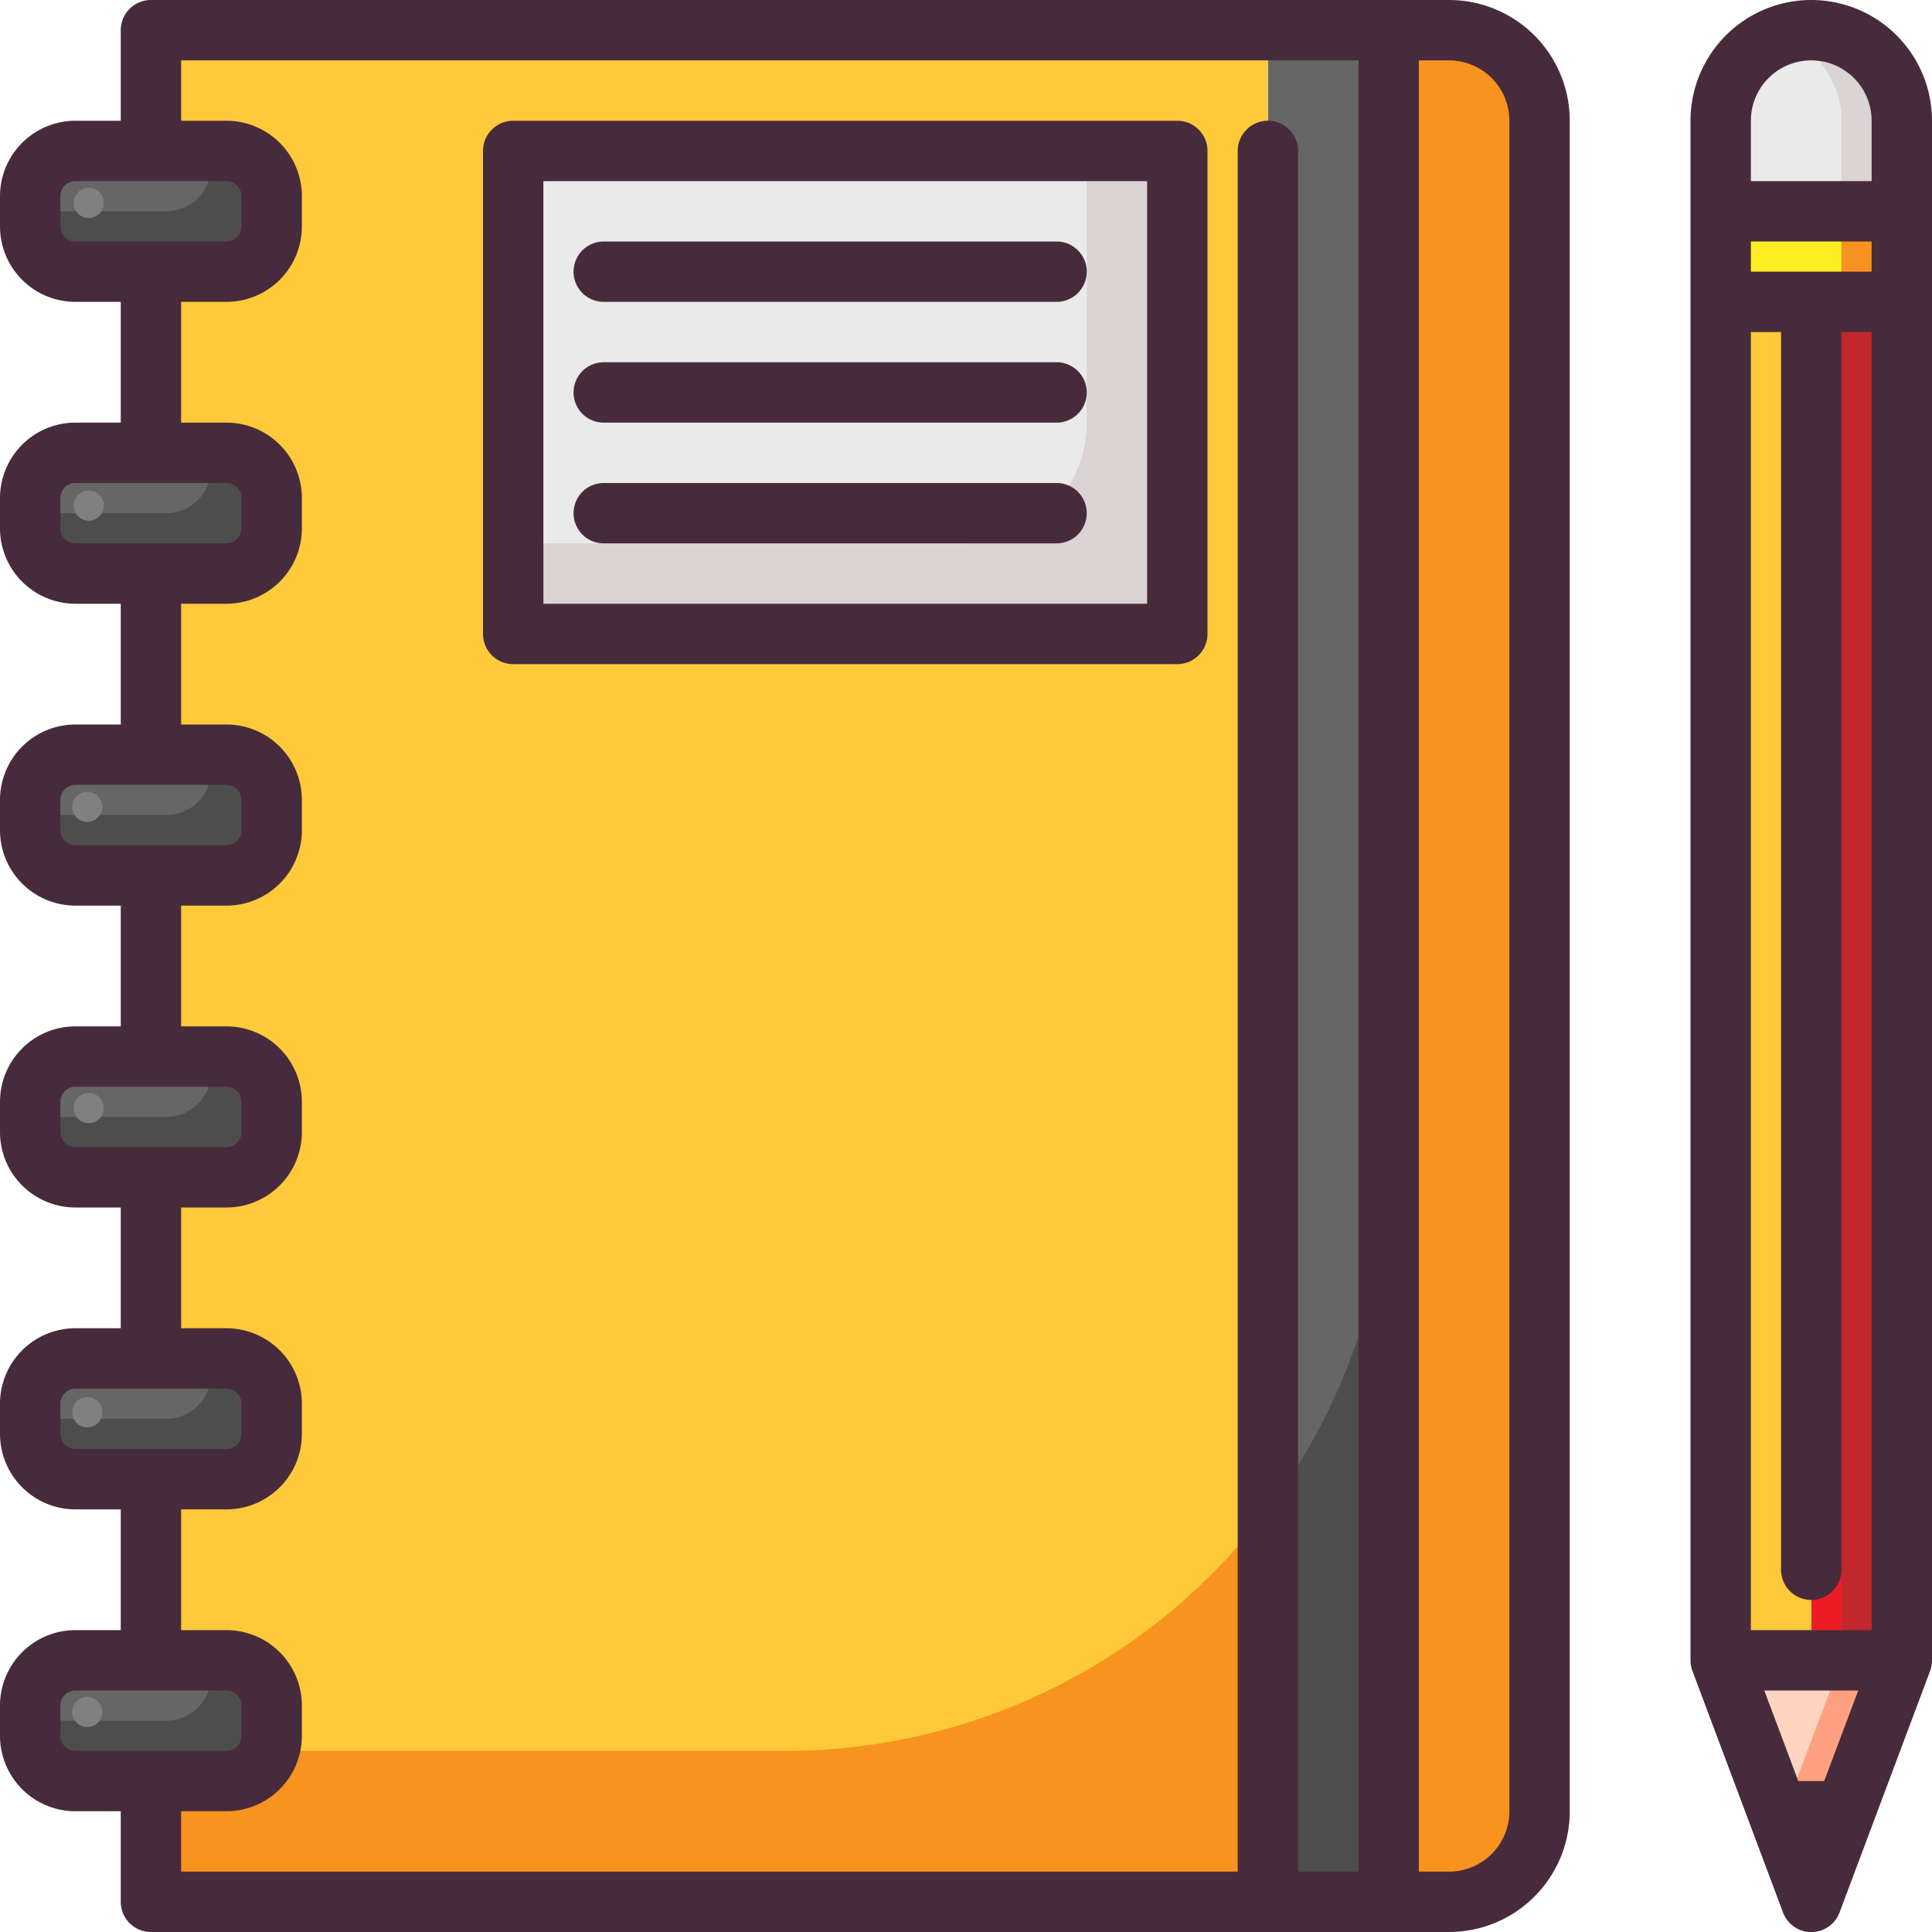 <svg xmlns="http://www.w3.org/2000/svg" id="Color" height="512" viewBox="0 0 64 64" width="512"><path d="m9 46.5v1a1.5 1.5 0 0 1 -1.5 1.5h-5a1.5 1.5 0 0 1 -1.5-1.5v-1a1.5 1.5 0 0 1 1.5-1.5h5a1.5 1.5 0 0 1 1.5 1.5z" fill="#666"></path><path d="m9 36.5v1a1.5 1.5 0 0 1 -1.5 1.5h-5a1.5 1.5 0 0 1 -1.5-1.5v-1a1.5 1.5 0 0 1 1.5-1.5h5a1.5 1.5 0 0 1 1.5 1.5z" fill="#666"></path><path d="m9 26.5v1a1.5 1.5 0 0 1 -1.5 1.5h-5a1.5 1.5 0 0 1 -1.5-1.5v-1a1.5 1.5 0 0 1 1.5-1.5h5a1.5 1.5 0 0 1 1.5 1.5z" fill="#666"></path><path d="m9 16.5v1a1.5 1.5 0 0 1 -1.5 1.5h-5a1.5 1.5 0 0 1 -1.5-1.5v-1a1.5 1.5 0 0 1 1.5-1.5h5a1.5 1.5 0 0 1 1.5 1.5z" fill="#666"></path><path d="m9 6.5v1a1.5 1.5 0 0 1 -1.5 1.5h-5a1.5 1.5 0 0 1 -1.5-1.5v-1a1.5 1.5 0 0 1 1.5-1.5h5a1.5 1.5 0 0 1 1.5 1.5z" fill="#666"></path><path d="m63 4v3h-6v-3a3 3 0 0 1 6 0z" fill="#eaeaea"></path><path d="m63 4v3h-2v-3a2.993 2.993 0 0 0 -.88-2.12 2.838 2.838 0 0 0 -1.12-.7 2.772 2.772 0 0 1 1-.18 3 3 0 0 1 3 3z" fill="#dad4d4"></path><path d="m17 5h22v16h-22z" fill="#eaeaea"></path><path d="m39 5v16h-22v-3h15a4 4 0 0 0 4-4v-9z" fill="#dad4d4"></path><path d="m9 56.5v1a1.5 1.5 0 0 1 -1.5 1.5h-5a1.5 1.5 0 0 1 -1.5-1.5v-1a1.5 1.5 0 0 1 1.5-1.5h5a1.5 1.5 0 0 1 1.5 1.5z" fill="#666"></path><g fill="#4d4d4d"><path d="m9 56.5v1a1.5 1.5 0 0 1 -1.5 1.5h-5a1.5 1.5 0 0 1 -1.5-1.5v-.5h4.5a1.5 1.5 0 0 0 1.5-1.5v-.5h.5a1.5 1.5 0 0 1 1.5 1.5z"></path><path d="m9 46.5v1a1.5 1.5 0 0 1 -1.5 1.5h-5a1.5 1.5 0 0 1 -1.5-1.5v-.5h4.5a1.5 1.5 0 0 0 1.5-1.5v-.5h.5a1.5 1.5 0 0 1 1.5 1.5z"></path><path d="m9 36.5v1a1.5 1.5 0 0 1 -1.5 1.5h-5a1.5 1.5 0 0 1 -1.5-1.5v-.5h4.5a1.5 1.5 0 0 0 1.5-1.5v-.5h.5a1.5 1.5 0 0 1 1.5 1.5z"></path><path d="m9 26.5v1a1.5 1.5 0 0 1 -1.5 1.5h-5a1.5 1.5 0 0 1 -1.5-1.5v-.5h4.5a1.5 1.5 0 0 0 1.5-1.5v-.5h.5a1.5 1.5 0 0 1 1.5 1.5z"></path><path d="m9 16.5v1a1.5 1.5 0 0 1 -1.5 1.5h-5a1.5 1.5 0 0 1 -1.5-1.5v-.5h4.5a1.5 1.5 0 0 0 1.5-1.5v-.5h.5a1.5 1.5 0 0 1 1.5 1.5z"></path><path d="m9 6.5v1a1.5 1.5 0 0 1 -1.5 1.5h-5a1.5 1.5 0 0 1 -1.5-1.5v-.5h4.5a1.5 1.5 0 0 0 1.5-1.5v-.5h.5a1.5 1.5 0 0 1 1.5 1.5z"></path></g><path d="m60 10h3v45h-3z" fill="#ed1c24"></path><path d="m61 10h2v45h-2z" fill="#c1272d"></path><path d="m63 7v3h-3-3v-3z" fill="#fcee21"></path><path d="m63 7v3h-1-1v-3z" fill="#f7931e"></path><path d="m63 55-1.88 5h-2.24l-1.88-5h3z" fill="#ffd5c2"></path><path d="m63 55-1.88 5h-2l1.88-5z" fill="#ffa180"></path><path d="m61.12 60-1.12 3-1.12-3z" fill="#995b3f"></path><path d="m57 10h3v45h-3z" fill="#ffca3a"></path><path d="m42 1h4v62h-4z" fill="#666"></path><path d="m42 1v62h-37v-4h2.5a1.5 1.5 0 0 0 1.5-1.5v-1a1.5 1.5 0 0 0 -1.5-1.5h-2.5v-6h2.5a1.5 1.5 0 0 0 1.5-1.5v-1a1.5 1.5 0 0 0 -1.5-1.5h-2.5v-6h2.5a1.5 1.5 0 0 0 1.5-1.5v-1a1.5 1.5 0 0 0 -1.5-1.5h-2.5v-6h2.5a1.5 1.5 0 0 0 1.5-1.5v-1a1.5 1.5 0 0 0 -1.5-1.5h-2.5v-6h2.5a1.5 1.5 0 0 0 1.5-1.5v-1a1.5 1.5 0 0 0 -1.5-1.5h-2.5v-6h2.5a1.5 1.5 0 0 0 1.5-1.5v-1a1.5 1.5 0 0 0 -1.5-1.5h-2.5v-4zm-3 20v-16h-22v16z" fill="#ffca3a"></path><path d="m46 38v25h-4v-13a19.917 19.917 0 0 0 4-12z" fill="#4d4d4d"></path><path d="m42 50v13h-37v-4h2.5a1.5 1.5 0 0 0 1.41-1h17.09a19.967 19.967 0 0 0 16-8z" fill="#f7931e"></path><path d="m51 4v56a3 3 0 0 1 -3 3h-2v-62h2a3 3 0 0 1 3 3z" fill="#f7931e"></path><path d="m2.94 6.223a.5.5 0 0 0 0 1 .5.5 0 0 0 0-1z" fill="#808080"></path><path d="m2.94 16.25a.5.5 0 0 0 0 1 .5.5 0 0 0 0-1z" fill="#808080"></path><path d="m2.891 26.228a.5.5 0 0 0 0 1 .5.5 0 0 0 0-1z" fill="#808080"></path><path d="m2.94 36.206a.5.5 0 0 0 0 1 .5.5 0 0 0 0-1z" fill="#808080"></path><path d="m2.891 46.283a.5.5 0 0 0 0 1 .5.5 0 0 0 0-1z" fill="#808080"></path><path d="m2.891 56.212a.5.5 0 0 0 0 1 .5.5 0 0 0 0-1z" fill="#808080"></path><path d="m17 22h22a1 1 0 0 0 1-1v-16a1 1 0 0 0 -1-1h-22a1 1 0 0 0 -1 1v16a1 1 0 0 0 1 1zm1-16h20v14h-20z" fill="#472b3c"></path><path d="m35 8h-15a1 1 0 0 0 0 2h15a1 1 0 0 0 0-2z" fill="#472b3c"></path><path d="m35 12h-15a1 1 0 0 0 0 2h15a1 1 0 0 0 0-2z" fill="#472b3c"></path><path d="m35 16h-15a1 1 0 0 0 0 2h15a1 1 0 0 0 0-2z" fill="#472b3c"></path><path d="m4 60v3a1 1 0 0 0 1 1h43a4 4 0 0 0 4-4v-56a4 4 0 0 0 -4-4h-43a1 1 0 0 0 -1 1v3h-1.5a2.5 2.5 0 0 0 -2.5 2.5v1a2.5 2.5 0 0 0 2.5 2.5h1.5v4h-1.5a2.5 2.5 0 0 0 -2.5 2.5v1a2.5 2.5 0 0 0 2.5 2.5h1.5v4h-1.5a2.5 2.5 0 0 0 -2.5 2.5v1a2.5 2.5 0 0 0 2.5 2.5h1.5v4h-1.5a2.5 2.5 0 0 0 -2.5 2.5v1a2.5 2.5 0 0 0 2.5 2.5h1.5v4h-1.5a2.5 2.5 0 0 0 -2.5 2.5v1a2.5 2.5 0 0 0 2.5 2.5h1.5v4h-1.5a2.5 2.5 0 0 0 -2.5 2.5v1a2.5 2.5 0 0 0 2.5 2.5zm46-56v56a2 2 0 0 1 -2 2h-1v-60h1a2 2 0 0 1 2 2zm-48 3.5v-1a.5.5 0 0 1 .5-.5h5a.5.5 0 0 1 .5.5v1a.5.5 0 0 1 -.5.5h-5a.5.5 0 0 1 -.5-.5zm0 10v-1a.5.5 0 0 1 .5-.5h5a.5.5 0 0 1 .5.5v1a.5.5 0 0 1 -.5.5h-5a.5.5 0 0 1 -.5-.5zm0 10v-1a.5.5 0 0 1 .5-.5h5a.5.5 0 0 1 .5.5v1a.5.5 0 0 1 -.5.5h-5a.5.5 0 0 1 -.5-.5zm0 10v-1a.5.5 0 0 1 .5-.5h5a.5.5 0 0 1 .5.5v1a.5.5 0 0 1 -.5.5h-5a.5.5 0 0 1 -.5-.5zm0 10v-1a.5.5 0 0 1 .5-.5h5a.5.5 0 0 1 .5.5v1a.5.5 0 0 1 -.5.5h-5a.5.5 0 0 1 -.5-.5zm4 2.5h1.5a2.5 2.5 0 0 0 2.5-2.5v-1a2.5 2.5 0 0 0 -2.5-2.5h-1.5v-4h1.5a2.5 2.5 0 0 0 2.5-2.5v-1a2.5 2.5 0 0 0 -2.5-2.5h-1.5v-4h1.5a2.5 2.5 0 0 0 2.5-2.5v-1a2.5 2.5 0 0 0 -2.5-2.5h-1.5v-4h1.5a2.5 2.5 0 0 0 2.5-2.5v-1a2.5 2.5 0 0 0 -2.5-2.5h-1.5v-4h1.5a2.5 2.5 0 0 0 2.5-2.5v-1a2.5 2.5 0 0 0 -2.5-2.5h-1.5v-2h39v60h-2v-57a1 1 0 0 0 -2 0v57h-35v-2h1.5a2.5 2.5 0 0 0 2.5-2.5v-1a2.5 2.5 0 0 0 -2.5-2.5h-1.5zm-4 7.5v-1a.5.5 0 0 1 .5-.5h5a.5.5 0 0 1 .5.5v1a.5.5 0 0 1 -.5.5h-5a.5.5 0 0 1 -.5-.5z" fill="#472b3c"></path><path d="m60 0a4 4 0 0 0 -4 4v51a.988.988 0 0 0 .064.352l3 8a1 1 0 0 0 1.874 0l3-8a.988.988 0 0 0 .062-.352v-51a4 4 0 0 0 -4-4zm.429 59h-.858l-1.127-3h3.112zm-2.429-50v-1h4v1zm0 45v-43h1v41a1 1 0 0 0 2 0v-41h1v43zm2-52a2 2 0 0 1 2 2v2h-4v-2a2 2 0 0 1 2-2z" fill="#472b3c"></path></svg>